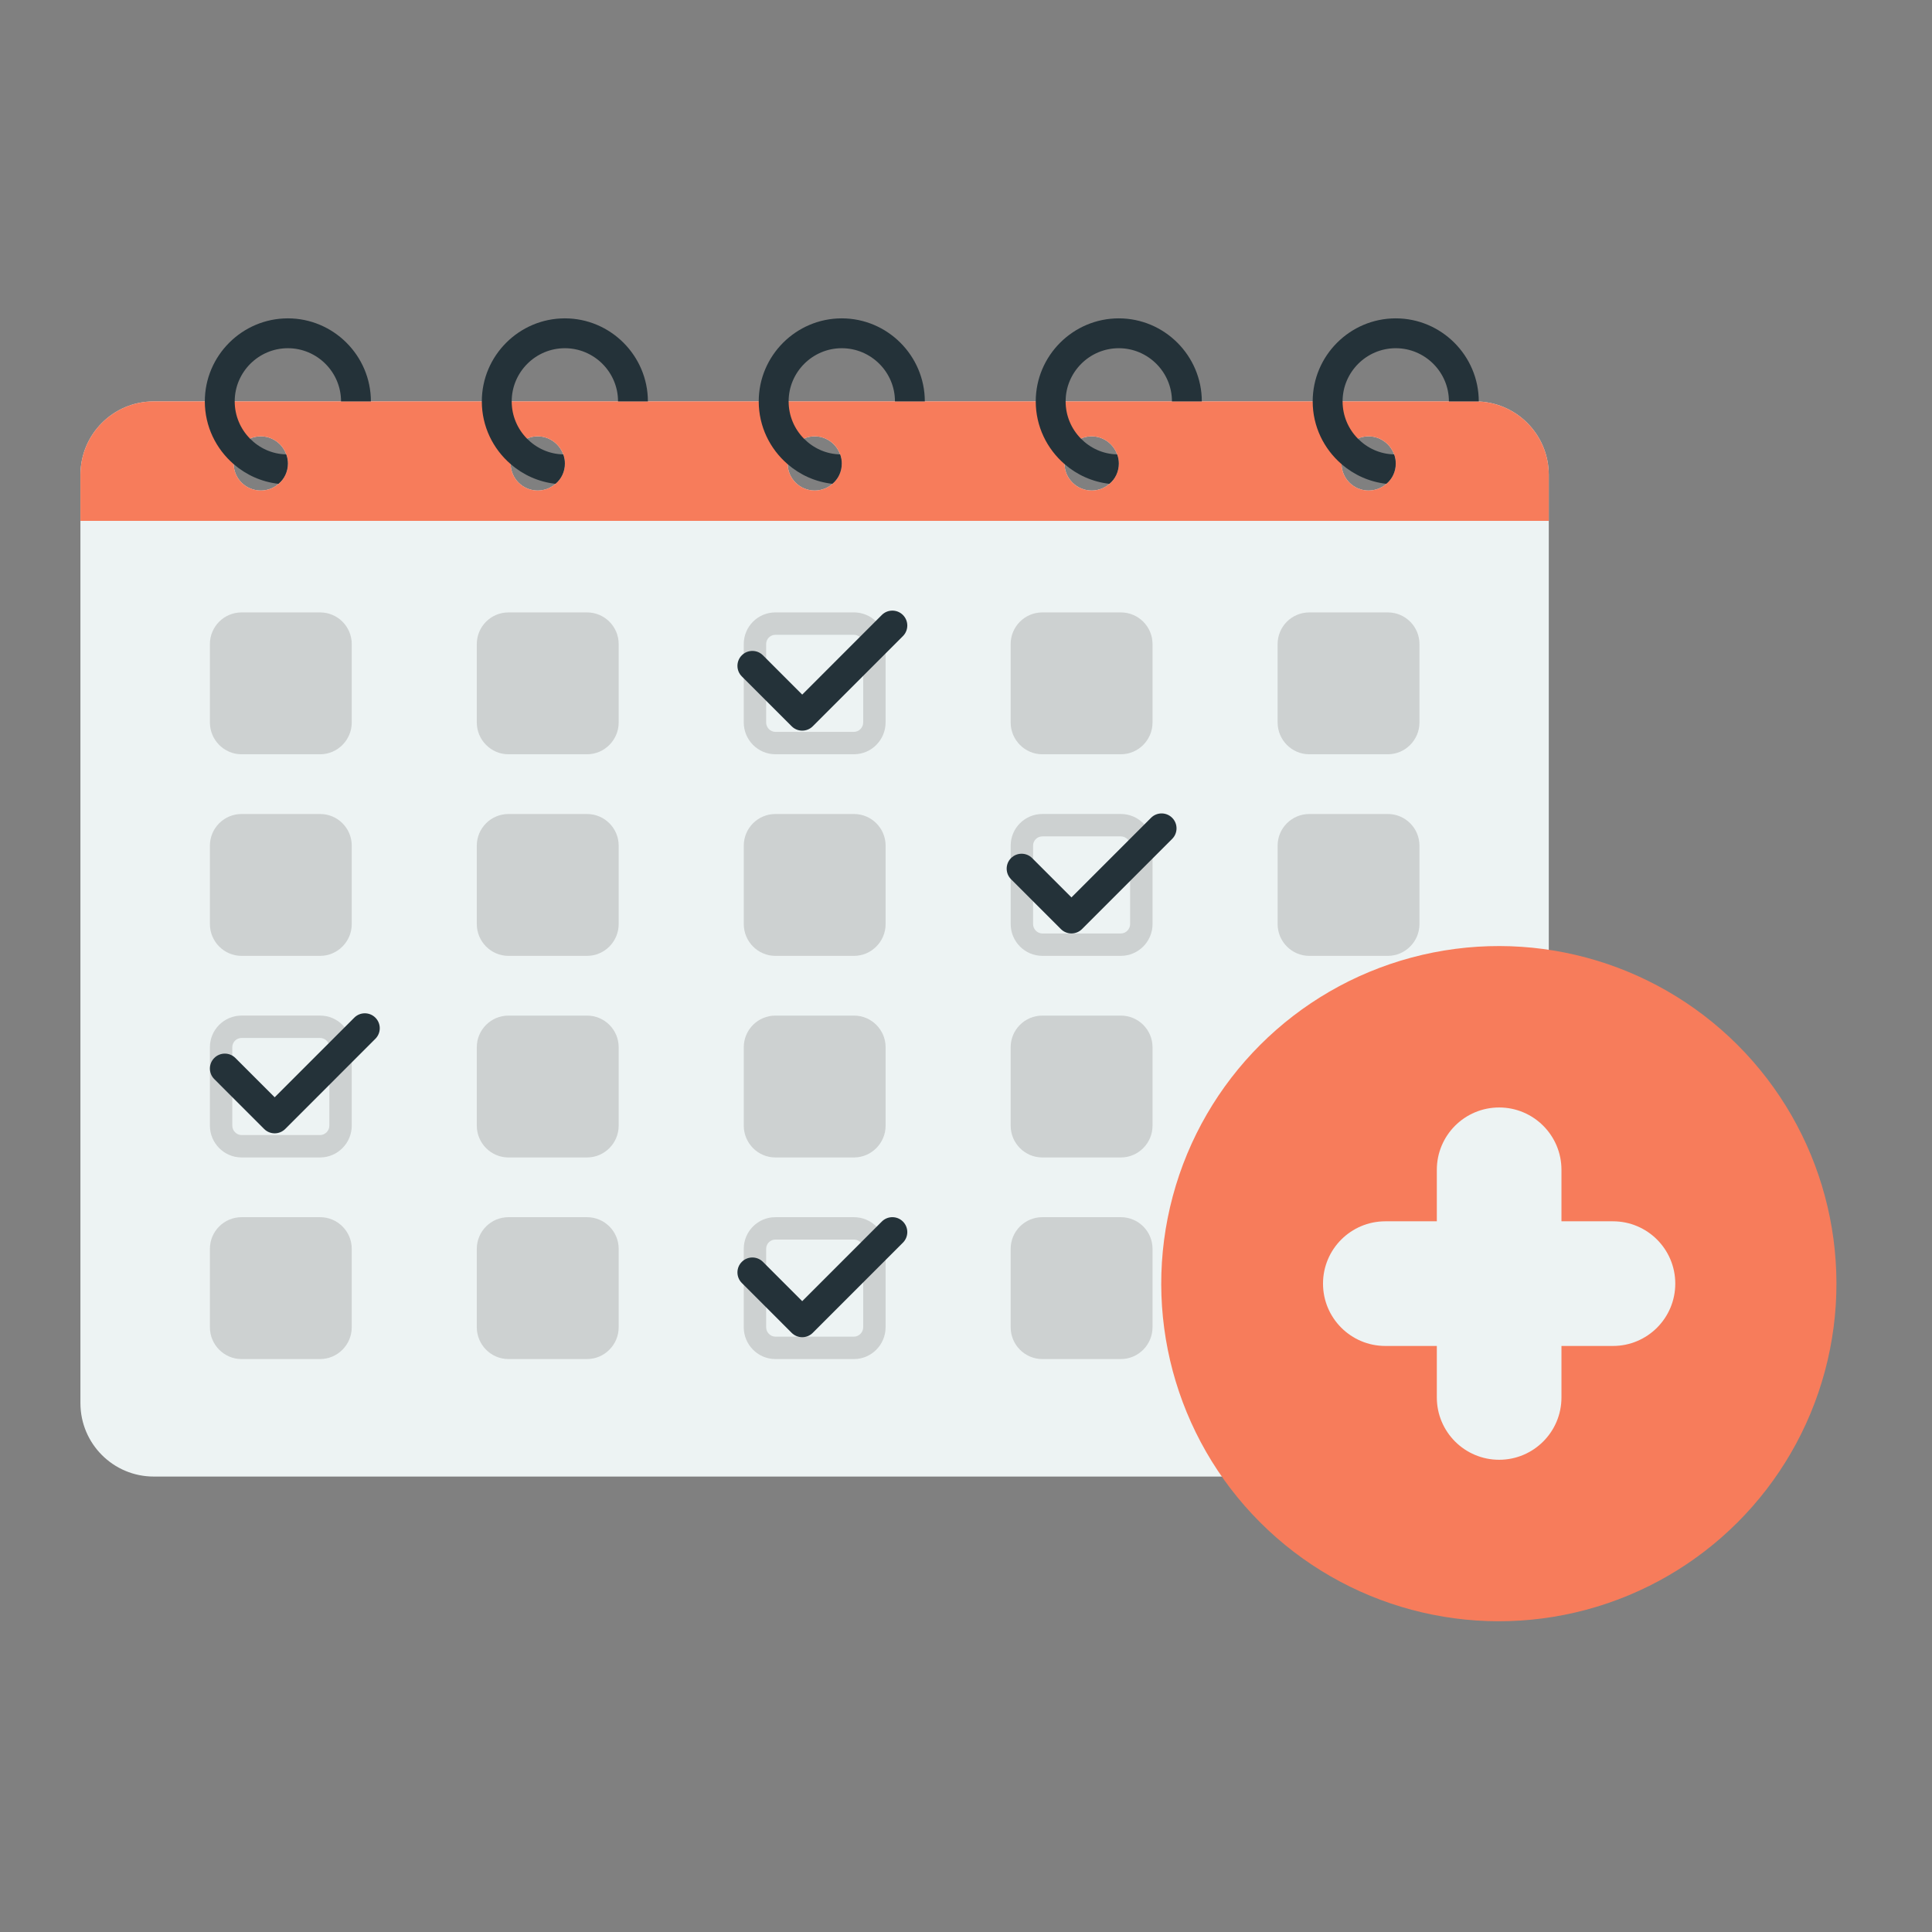 <?xml version="1.0" encoding="utf-8"?>
<!-- Generator: Adobe Illustrator 25.4.1, SVG Export Plug-In . SVG Version: 6.00 Build 0)  -->
<svg version="1.1" id="レイヤー_1" xmlns="http://www.w3.org/2000/svg" xmlns:xlink="http://www.w3.org/1999/xlink" x="0px"
	 y="0px" width="110px" height="110px" viewBox="0 0 110 110" style="enable-background:new 0 0 110 110;" xml:space="preserve">
<rect x="0" y="0" width="110" height="110" fill="#808080" stroke="none"/>
<style type="text/css">
	.st0{fill:#EDF3F3;}
	.st1{fill:#F77C5B;}
	.st2{fill:#CDD1D1;}
	.st3{fill:#243239;}
</style>
<g>
	<g>
		<g>
			<path class="st0" d="M83.998,22.854H8.754c-2.304,0-4.175,1.87-4.175,4.183v52.849c0,2.313,1.871,4.183,4.175,4.183h75.244
				c2.313,0,4.183-1.871,4.183-4.183V27.037C88.181,24.724,86.31,22.854,83.998,22.854z M77.919,24.843
				c0.85,0,1.547,0.697,1.547,1.547c0,0.85-0.697,1.539-1.547,1.539c-0.85,0-1.539-0.689-1.539-1.539
				C76.38,25.54,77.069,24.843,77.919,24.843z M62.156,24.843c0.85,0,1.539,0.697,1.539,1.547c0,0.85-0.689,1.539-1.539,1.539
				s-1.547-0.689-1.547-1.539C60.608,25.54,61.306,24.843,62.156,24.843z M46.384,24.843c0.85,0,1.539,0.697,1.539,1.547
				c0,0.85-0.689,1.539-1.539,1.539c-0.85,0-1.539-0.689-1.539-1.539C44.845,25.54,45.534,24.843,46.384,24.843z M30.613,24.843
				c0.85,0,1.547,0.697,1.547,1.547c0,0.85-0.697,1.539-1.547,1.539s-1.539-0.689-1.539-1.539
				C29.074,25.54,29.762,24.843,30.613,24.843z M14.85,24.843c0.85,0,1.539,0.697,1.539,1.547c0,0.85-0.689,1.539-1.539,1.539
				c-0.859,0-1.547-0.689-1.547-1.539C13.302,25.54,13.991,24.843,14.85,24.843z"/>
		</g>
	</g>
	<g>
		<g>
			<path class="st1" d="M83.998,22.854H8.754c-2.304,0-4.175,1.87-4.175,4.183v2.619h83.602v-2.619
				C88.181,24.724,86.31,22.854,83.998,22.854z M14.85,27.929c-0.859,0-1.547-0.689-1.547-1.539c0-0.85,0.689-1.547,1.547-1.547
				c0.85,0,1.539,0.697,1.539,1.547C16.389,27.241,15.7,27.929,14.85,27.929z M30.613,27.929c-0.85,0-1.539-0.689-1.539-1.539
				c0-0.85,0.689-1.547,1.539-1.547s1.547,0.697,1.547,1.547C32.16,27.241,31.463,27.929,30.613,27.929z M46.384,27.929
				c-0.85,0-1.539-0.689-1.539-1.539c0-0.85,0.689-1.547,1.539-1.547c0.85,0,1.539,0.697,1.539,1.547
				C47.923,27.241,47.235,27.929,46.384,27.929z M62.156,27.929c-0.85,0-1.547-0.689-1.547-1.539c0-0.85,0.697-1.547,1.547-1.547
				s1.539,0.697,1.539,1.547C63.695,27.241,63.006,27.929,62.156,27.929z M77.919,27.929c-0.85,0-1.539-0.689-1.539-1.539
				c0-0.85,0.689-1.547,1.539-1.547c0.85,0,1.547,0.697,1.547,1.547C79.466,27.241,78.769,27.929,77.919,27.929z"/>
		</g>
	</g>
	<g>
		<g>
			<g>
				<g>
					<path class="st2" d="M20.027,36.67v4.464c0,0.995-0.808,1.811-1.802,1.811h-4.472c-0.995,0-1.802-0.816-1.802-1.811V36.67
						c0-0.995,0.808-1.802,1.802-1.802h4.472C19.22,34.867,20.027,35.675,20.027,36.67z"/>
				</g>
			</g>
			<g>
				<g>
					<path class="st2" d="M35.225,36.67v4.464c0,0.995-0.808,1.811-1.802,1.811H28.95c-0.995,0-1.803-0.816-1.803-1.811V36.67
						c0-0.995,0.808-1.802,1.803-1.802h4.472C34.417,34.867,35.225,35.675,35.225,36.67z"/>
				</g>
			</g>
			<g>
				<g>
					<path class="st2" d="M48.62,36.143c0.291,0,0.527,0.237,0.527,0.527v4.464c0,0.29-0.241,0.536-0.527,0.536h-4.472
						c-0.286,0-0.527-0.245-0.527-0.536V36.67c0-0.291,0.236-0.527,0.527-0.527H48.62 M48.62,34.867h-4.472
						c-0.995,0-1.802,0.808-1.802,1.802v4.464c0,0.995,0.808,1.811,1.802,1.811h4.472c0.995,0,1.802-0.816,1.802-1.811V36.67
						C50.423,35.675,49.615,34.867,48.62,34.867L48.62,34.867z"/>
				</g>
			</g>
			<g>
				<g>
					<path class="st2" d="M65.62,36.67v4.464c0,0.995-0.808,1.811-1.803,1.811h-4.472c-0.995,0-1.802-0.816-1.802-1.811V36.67
						c0-0.995,0.808-1.802,1.802-1.802h4.472C64.812,34.867,65.62,35.675,65.62,36.67z"/>
				</g>
			</g>
			<g>
				<g>
					<path class="st2" d="M80.818,36.67v4.464c0,0.995-0.808,1.811-1.802,1.811h-4.472c-0.995,0-1.802-0.816-1.802-1.811V36.67
						c0-0.995,0.808-1.802,1.802-1.802h4.472C80.01,34.867,80.818,35.675,80.818,36.67z"/>
				</g>
			</g>
		</g>
		<g>
			<g>
				<g>
					<path class="st2" d="M20.027,48.148v4.464c0,0.995-0.808,1.811-1.802,1.811h-4.472c-0.995,0-1.802-0.816-1.802-1.811v-4.464
						c0-0.995,0.808-1.802,1.802-1.802h4.472C19.22,46.345,20.027,47.153,20.027,48.148z"/>
				</g>
			</g>
			<g>
				<g>
					<path class="st2" d="M35.225,48.148v4.464c0,0.995-0.808,1.811-1.802,1.811H28.95c-0.995,0-1.803-0.816-1.803-1.811v-4.464
						c0-0.995,0.808-1.802,1.803-1.802h4.472C34.417,46.345,35.225,47.153,35.225,48.148z"/>
				</g>
			</g>
			<g>
				<g>
					<path class="st2" d="M50.423,48.148v4.464c0,0.995-0.808,1.811-1.802,1.811h-4.472c-0.995,0-1.802-0.816-1.802-1.811v-4.464
						c0-0.995,0.808-1.802,1.802-1.802h4.472C49.615,46.345,50.423,47.153,50.423,48.148z"/>
				</g>
			</g>
			<g>
				<g>
					<path class="st2" d="M63.818,47.621c0.291,0,0.527,0.236,0.527,0.527v4.464c0,0.29-0.241,0.536-0.527,0.536h-4.472
						c-0.286,0-0.527-0.245-0.527-0.536v-4.464c0-0.291,0.237-0.527,0.527-0.527H63.818 M63.818,46.345h-4.472
						c-0.995,0-1.802,0.808-1.802,1.802v4.464c0,0.995,0.808,1.811,1.802,1.811h4.472c0.995,0,1.803-0.816,1.803-1.811v-4.464
						C65.62,47.153,64.812,46.345,63.818,46.345L63.818,46.345z"/>
				</g>
			</g>
			<g>
				<g>
					<path class="st2" d="M80.818,48.148v4.464c0,0.995-0.808,1.811-1.802,1.811h-4.472c-0.995,0-1.802-0.816-1.802-1.811v-4.464
						c0-0.995,0.808-1.802,1.802-1.802h4.472C80.01,46.345,80.818,47.153,80.818,48.148z"/>
				</g>
			</g>
		</g>
		<g>
			<g>
				<g>
					<path class="st2" d="M18.225,59.098c0.291,0,0.527,0.236,0.527,0.527v4.464c0,0.29-0.241,0.536-0.527,0.536h-4.472
						c-0.286,0-0.527-0.245-0.527-0.536v-4.464c0-0.291,0.236-0.527,0.527-0.527H18.225 M18.225,57.823h-4.472
						c-0.995,0-1.802,0.808-1.802,1.802v4.464c0,0.995,0.808,1.811,1.802,1.811h4.472c0.995,0,1.802-0.816,1.802-1.811v-4.464
						C20.027,58.631,19.22,57.823,18.225,57.823L18.225,57.823z"/>
				</g>
			</g>
			<g>
				<g>
					<path class="st2" d="M35.225,59.626v4.464c0,0.995-0.808,1.811-1.802,1.811H28.95c-0.995,0-1.803-0.816-1.803-1.811v-4.464
						c0-0.995,0.808-1.802,1.803-1.802h4.472C34.417,57.823,35.225,58.631,35.225,59.626z"/>
				</g>
			</g>
			<g>
				<g>
					<path class="st2" d="M50.423,59.626v4.464c0,0.995-0.808,1.811-1.802,1.811h-4.472c-0.995,0-1.802-0.816-1.802-1.811v-4.464
						c0-0.995,0.808-1.802,1.802-1.802h4.472C49.615,57.823,50.423,58.631,50.423,59.626z"/>
				</g>
			</g>
		</g>
		<g>
			<g>
				<g>
					<path class="st2" d="M20.027,71.104v4.464c0,0.995-0.808,1.811-1.802,1.811h-4.472c-0.995,0-1.802-0.816-1.802-1.811v-4.464
						c0-0.995,0.808-1.803,1.802-1.803h4.472C19.22,69.301,20.027,70.109,20.027,71.104z"/>
				</g>
			</g>
			<g>
				<g>
					<path class="st2" d="M35.225,71.104v4.464c0,0.995-0.808,1.811-1.802,1.811H28.95c-0.995,0-1.803-0.816-1.803-1.811v-4.464
						c0-0.995,0.808-1.803,1.803-1.803h4.472C34.417,69.301,35.225,70.109,35.225,71.104z"/>
				</g>
			</g>
			<g>
				<g>
					<path class="st2" d="M65.62,59.626v4.464c0,0.995-0.808,1.811-1.803,1.811h-4.472c-0.995,0-1.802-0.816-1.802-1.811v-4.464
						c0-0.995,0.808-1.802,1.802-1.802h4.472C64.812,57.823,65.62,58.631,65.62,59.626z"/>
				</g>
			</g>
			<g>
				<g>
					<path class="st2" d="M65.62,71.104v4.464c0,0.995-0.808,1.811-1.803,1.811h-4.472c-0.995,0-1.802-0.816-1.802-1.811v-4.464
						c0-0.995,0.808-1.803,1.802-1.803h4.472C64.812,69.301,65.62,70.109,65.62,71.104z"/>
				</g>
			</g>
			<g>
				<g>
					<path class="st2" d="M80.818,59.626v4.464c0,0.995-0.808,1.811-1.802,1.811h-4.472c-0.995,0-1.802-0.816-1.802-1.811v-4.464
						c0-0.995,0.808-1.802,1.802-1.802h4.472C80.01,57.823,80.818,58.631,80.818,59.626z"/>
				</g>
			</g>
			<g>
				<g>
					<path class="st2" d="M80.818,71.104v4.464c0,0.995-0.808,1.811-1.802,1.811h-4.472c-0.995,0-1.802-0.816-1.802-1.811v-4.464
						c0-0.995,0.808-1.803,1.802-1.803h4.472C80.01,69.301,80.818,70.109,80.818,71.104z"/>
				</g>
			</g>
			<g>
				<g>
					<path class="st2" d="M48.62,70.576c0.291,0,0.527,0.237,0.527,0.527v4.464c0,0.29-0.241,0.536-0.527,0.536h-4.472
						c-0.286,0-0.527-0.245-0.527-0.536v-4.464c0-0.291,0.236-0.527,0.527-0.527H48.62 M48.62,69.301h-4.472
						c-0.995,0-1.802,0.808-1.802,1.803v4.464c0,0.995,0.808,1.811,1.802,1.811h4.472c0.995,0,1.802-0.816,1.802-1.811v-4.464
						C50.423,70.109,49.615,69.301,48.62,69.301L48.62,69.301z"/>
				</g>
			</g>
		</g>
	</g>
	<g>
		<g>
			<g>
				<g>
					<path class="st3" d="M16.389,18.126c-2.602,0-4.727,2.126-4.727,4.727c0,1.428,0.638,2.704,1.641,3.571
						c0.706,0.612,1.581,1.012,2.551,1.122c0.332-0.272,0.536-0.689,0.536-1.156c0-0.178-0.034-0.357-0.094-0.519
						c-0.808-0.017-1.53-0.357-2.066-0.901c-0.536-0.544-0.867-1.292-0.867-2.117c0-1.666,1.36-3.027,3.027-3.027
						c1.666,0,3.027,1.36,3.027,3.027h1.7C21.116,20.252,18.99,18.126,16.389,18.126z"/>
				</g>
			</g>
		</g>
		<g>
			<g>
				<g>
					<path class="st3" d="M32.16,18.126c-2.602,0-4.727,2.126-4.727,4.727c0,1.428,0.638,2.704,1.641,3.571
						c0.706,0.612,1.581,1.012,2.551,1.122c0.332-0.272,0.536-0.689,0.536-1.156c0-0.178-0.034-0.357-0.094-0.519
						c-0.808-0.017-1.53-0.357-2.066-0.901c-0.536-0.544-0.867-1.292-0.867-2.117c0-1.666,1.36-3.027,3.027-3.027
						c1.666,0,3.027,1.36,3.027,3.027h1.7C36.887,20.252,34.762,18.126,32.16,18.126z"/>
				</g>
			</g>
		</g>
		<g>
			<g>
				<g>
					<path class="st3" d="M47.926,18.126c-2.602,0-4.727,2.126-4.727,4.727c0,1.428,0.638,2.704,1.641,3.571
						c0.706,0.612,1.581,1.012,2.551,1.122c0.332-0.272,0.536-0.689,0.536-1.156c0-0.178-0.034-0.357-0.093-0.519
						c-0.808-0.017-1.53-0.357-2.066-0.901c-0.536-0.544-0.867-1.292-0.867-2.117c0-1.666,1.36-3.027,3.027-3.027
						c1.666,0,3.027,1.36,3.027,3.027h1.7C52.653,20.252,50.528,18.126,47.926,18.126z"/>
				</g>
			</g>
		</g>
		<g>
			<g>
				<g>
					<path class="st3" d="M63.698,18.126c-2.602,0-4.727,2.126-4.727,4.727c0,1.428,0.638,2.704,1.641,3.571
						c0.706,0.612,1.581,1.012,2.551,1.122c0.332-0.272,0.536-0.689,0.536-1.156c0-0.178-0.034-0.357-0.094-0.519
						c-0.808-0.017-1.53-0.357-2.066-0.901c-0.536-0.544-0.867-1.292-0.867-2.117c0-1.666,1.36-3.027,3.027-3.027
						c1.666,0,3.027,1.36,3.027,3.027h1.7C68.425,20.252,66.3,18.126,63.698,18.126z"/>
				</g>
			</g>
		</g>
		<g>
			<g>
				<g>
					<path class="st3" d="M79.466,18.126c-2.602,0-4.727,2.126-4.727,4.727c0,1.428,0.638,2.704,1.641,3.571
						c0.706,0.612,1.581,1.012,2.551,1.122c0.332-0.272,0.536-0.689,0.536-1.156c0-0.178-0.034-0.357-0.093-0.519
						c-0.808-0.017-1.53-0.357-2.066-0.901c-0.536-0.544-0.867-1.292-0.867-2.117c0-1.666,1.36-3.027,3.027-3.027
						c1.666,0,3.027,1.36,3.027,3.027h1.7C84.193,20.252,82.068,18.126,79.466,18.126z"/>
				</g>
			</g>
		</g>
	</g>
	<g>
		<g>
			<g>
				<path class="st3" d="M45.675,41.6L45.675,41.6c-0.225,0-0.442-0.09-0.601-0.249l-2.838-2.839c-0.332-0.332-0.332-0.87,0-1.202
					c0.332-0.332,0.87-0.332,1.202,0l2.237,2.238l4.532-4.533c0.332-0.332,0.87-0.332,1.202,0c0.332,0.332,0.332,0.87,0,1.202
					l-5.133,5.134C46.117,41.51,45.901,41.6,45.675,41.6z"/>
			</g>
		</g>
	</g>
	<g>
		<g>
			<g>
				<path class="st3" d="M61.004,53.147L61.004,53.147c-0.225,0-0.442-0.09-0.601-0.249l-2.838-2.839
					c-0.332-0.332-0.332-0.87,0-1.202c0.332-0.332,0.87-0.332,1.202,0l2.237,2.238l4.532-4.533c0.332-0.332,0.87-0.332,1.202,0
					c0.332,0.332,0.332,0.87,0,1.202l-5.133,5.134C61.446,53.057,61.229,53.147,61.004,53.147z"/>
			</g>
		</g>
	</g>
	<g>
		<g>
			<g>
				<path class="st3" d="M45.675,76.135L45.675,76.135c-0.225,0-0.442-0.09-0.601-0.249l-2.838-2.839
					c-0.332-0.332-0.332-0.87,0-1.202c0.332-0.332,0.87-0.332,1.202,0l2.237,2.238l4.532-4.533c0.332-0.332,0.87-0.332,1.202,0
					c0.332,0.332,0.332,0.87,0,1.202l-5.133,5.134C46.117,76.045,45.901,76.135,45.675,76.135z"/>
			</g>
		</g>
	</g>
	<g>
		<g>
			<g>
				<path class="st3" d="M15.639,64.527L15.639,64.527c-0.225,0-0.442-0.09-0.601-0.249l-2.838-2.839
					c-0.332-0.332-0.332-0.87,0-1.202c0.332-0.332,0.87-0.332,1.202,0l2.237,2.238l4.532-4.533c0.332-0.332,0.87-0.332,1.202,0
					c0.332,0.332,0.332,0.87,0,1.202l-5.133,5.134C16.081,64.437,15.864,64.527,15.639,64.527z"/>
			</g>
		</g>
	</g>
	<g>
		<g>
			<g>
				
					<ellipse transform="matrix(0.707 -0.707 0.707 0.707 -26.679 81.761)" class="st1" cx="85.355" cy="73.085" rx="19.224" ry="19.224"/>
			</g>
		</g>
		<g>
			<g>
				<path class="st0" d="M91.835,69.536h-2.932v-2.932c0-1.96-1.589-3.549-3.548-3.549l0,0c-1.96,0-3.548,1.589-3.548,3.549v2.932
					h-2.932c-1.96,0-3.548,1.589-3.548,3.548l0,0c0,1.96,1.589,3.549,3.548,3.549h2.932v2.932c0,1.96,1.589,3.548,3.548,3.548l0,0
					c1.96,0,3.548-1.589,3.548-3.548v-2.932h2.932c1.96,0,3.548-1.589,3.548-3.549l0,0C95.384,71.125,93.795,69.536,91.835,69.536z"
					/>
			</g>
		</g>
	</g>
</g>
</svg>
